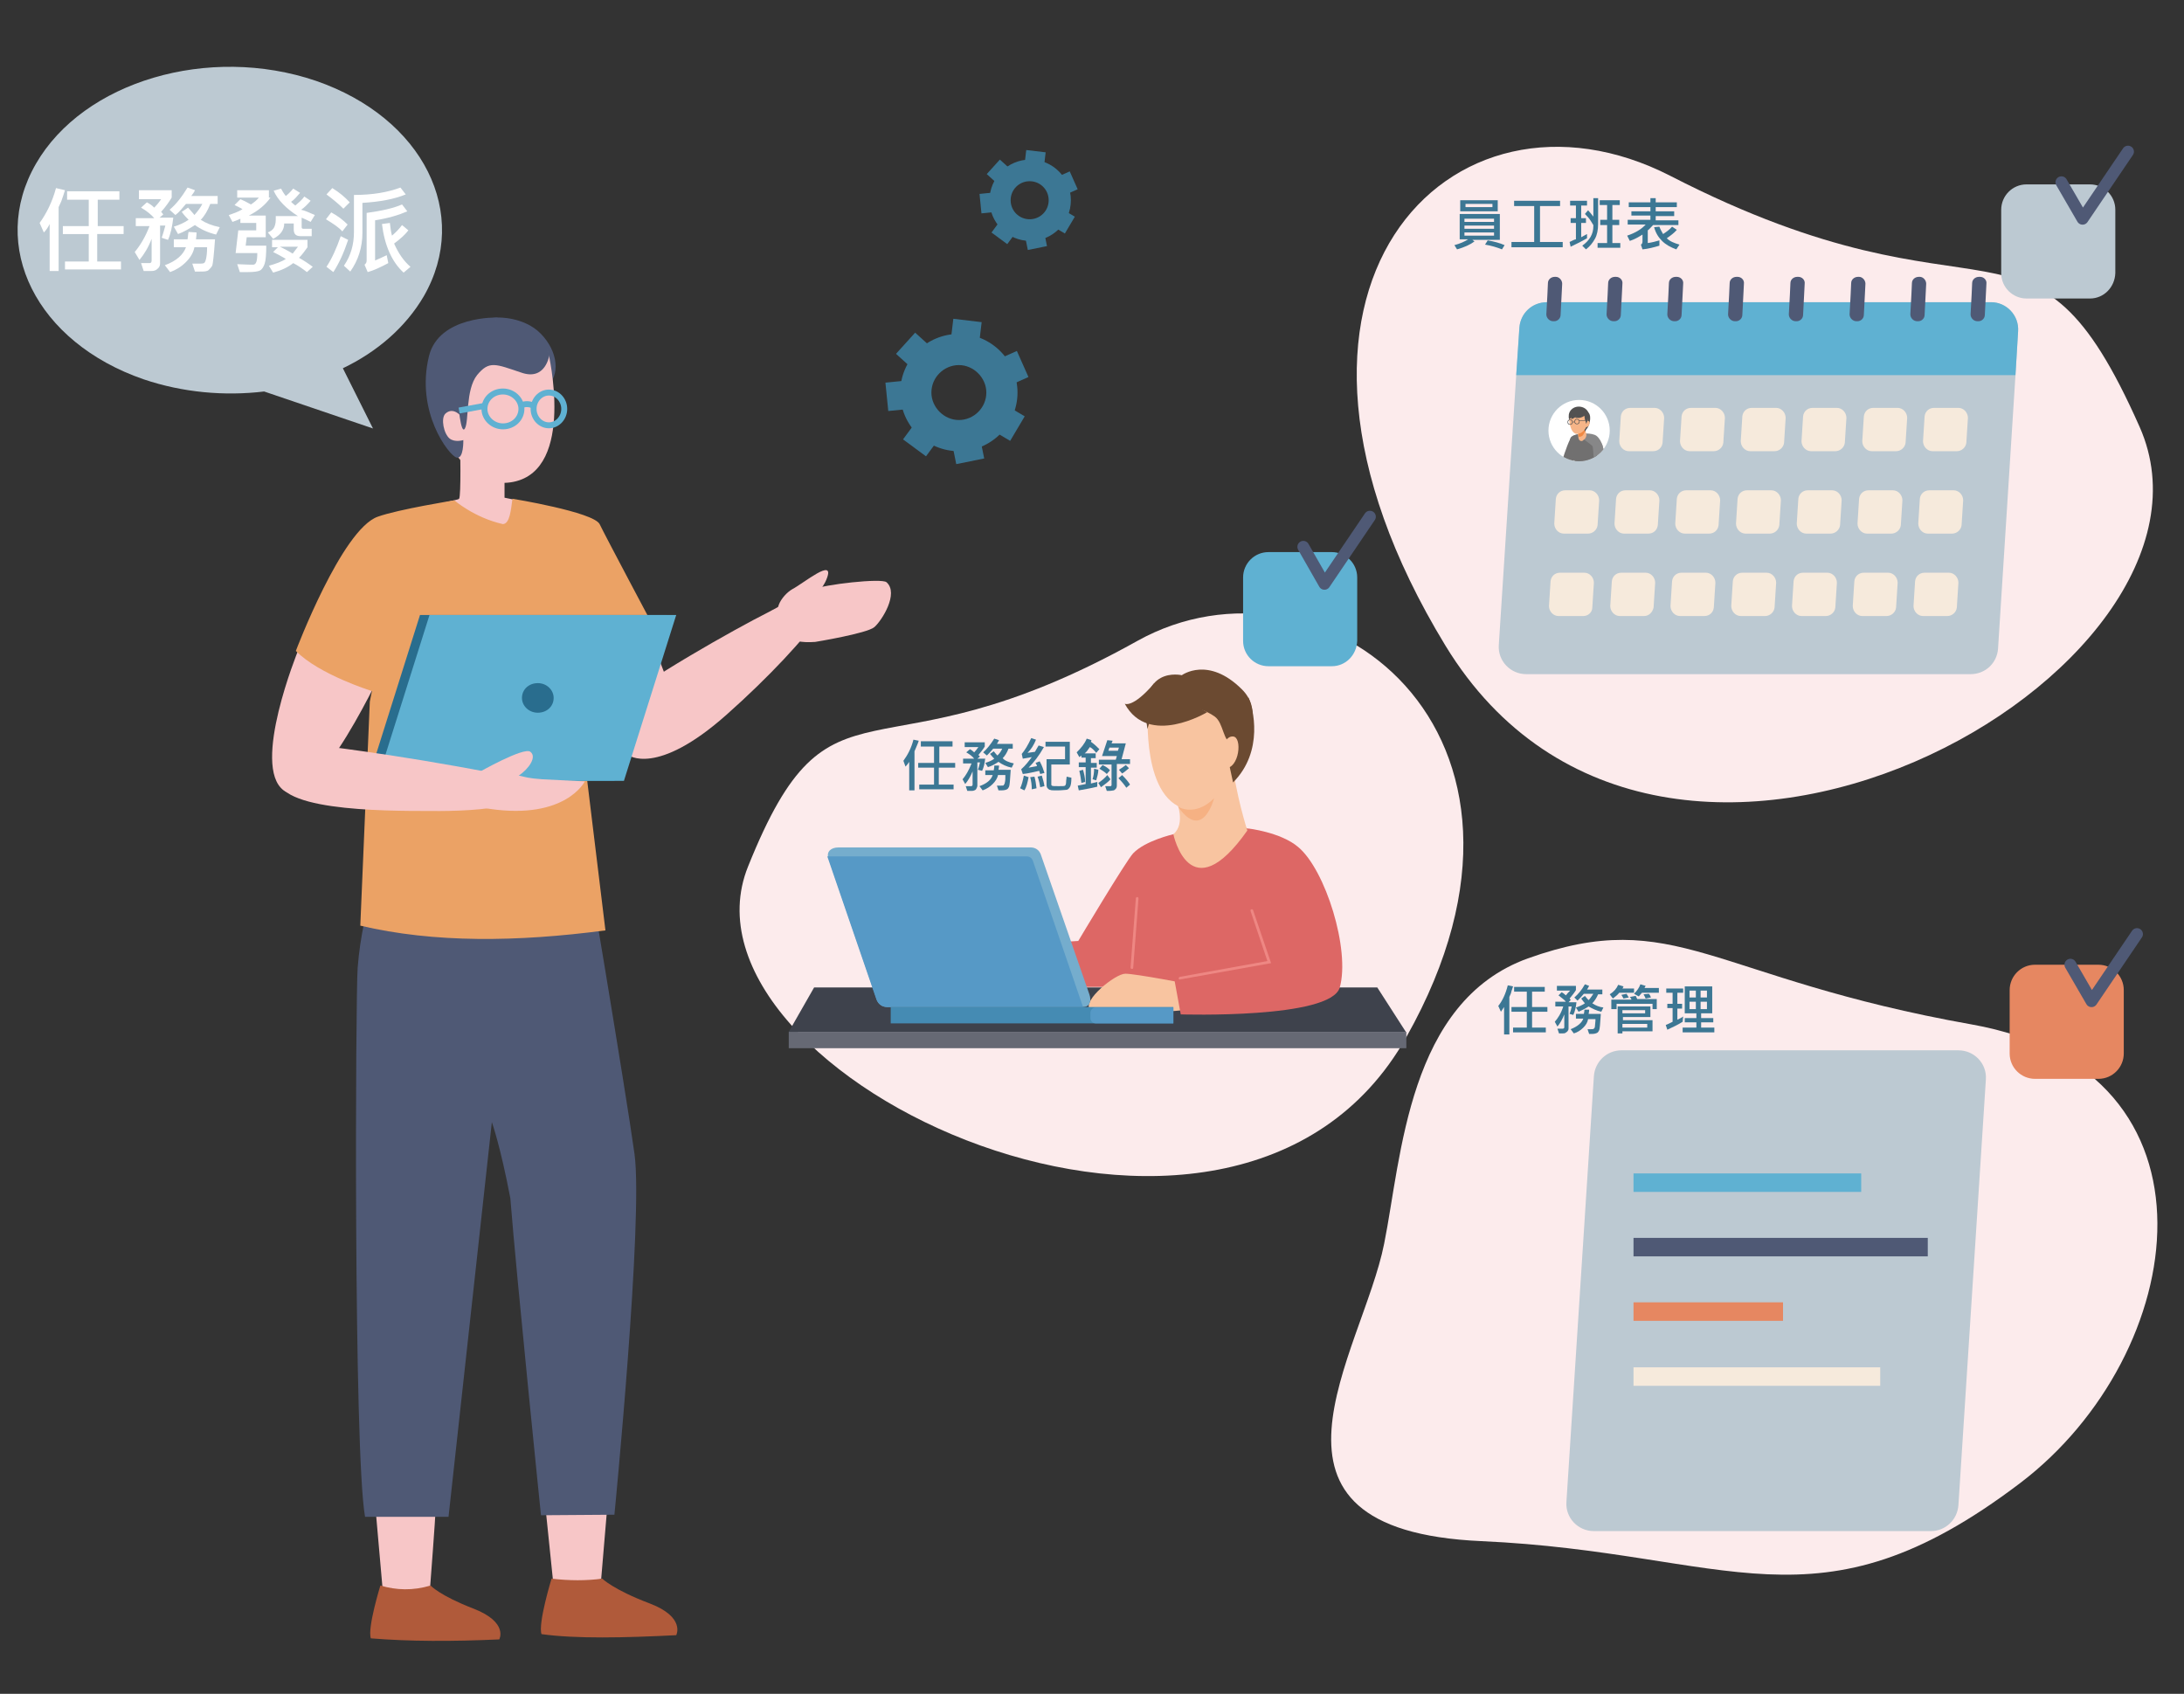 <?xml version="1.0" encoding="utf-8"?>
<!-- Generator: Adobe Illustrator 22.0.1, SVG Export Plug-In . SVG Version: 6.00 Build 0)  -->
<svg version="1.1" id="圖層_1" xmlns="http://www.w3.org/2000/svg" xmlns:xlink="http://www.w3.org/1999/xlink" x="0px" y="0px"
	 viewBox="0 0 413.4 320.6" style="enable-background:new 0 0 413.4 320.6;" xml:space="preserve">
<rect x="0" y="0" width="413.4" height="320.6" fill="#333333" stroke="none"/>
<style type="text/css">
	.st0{fill:#BCC9D2;}
	.st1{fill:#FFFFFF;}
	.st2{fill:#F7C6C7;}
	.st3{fill:#B05A3A;}
	.st4{fill:#4F5975;}
	.st5{fill:#EBA265;}
	.st6{fill:#CF8869;}
	.st7{fill:#296D8E;}
	.st8{fill:#5FB1D2;}
	.st9{fill:none;stroke:#5FB1D2;stroke-width:1.125;stroke-miterlimit:10;}
	.st10{fill:#FCEBEC;}
	.st11{fill:#F6EADC;}
	.st12{clip-path:url(#SVGID_1_);}
	.st13{fill:#717070;}
	.st14{fill:#F6B588;}
	.st15{fill:#878788;}
	.st16{fill:#DA8D32;}
	.st17{fill:#F08943;}
	.st18{fill:#525151;}
	.st19{fill:#3C7794;}
	.st20{fill:#E68761;}
	.st21{fill:#3E424C;}
	.st22{fill:#DD6765;}
	.st23{fill:#F8C4A0;}
	.st24{fill:#75ADCD;}
	.st25{fill:#5699C6;}
	.st26{fill:#458BB3;}
	.st27{fill:#F6B183;}
	.st28{fill:#6B4A31;}
	.st29{fill:#EE8783;}
	.st30{fill:#666974;}
	.st31{fill:none;stroke:#4F5975;stroke-width:2.25;stroke-linecap:round;stroke-linejoin:round;stroke-miterlimit:10;}
</style>
<path class="st0" d="M70.6,81.1l-5.7-11.4c6.5-3.1,11.9-7.8,15.3-13.6c9-15.6-0.1-33.8-20.4-40.8c-20.3-6.9-44,0.1-53,15.7
	c-9,15.6,0.1,33.8,20.4,40.8c7.4,2.5,15.3,3.2,22.8,2.3L70.6,81.1z"/>
<g>
	<path class="st1" d="M12.3,36c-0.2,0.6-0.4,1.3-0.7,2.1l-0.5,1.1v12.1H9.4v-8.9C9.1,43,8.8,43.5,8.3,44l-0.8-1.8
		c1.3-1.8,2.4-4,3.1-6.6L12.3,36z M23.3,44.3h-4.9v5.2h4.5V51H12.3v-1.5h4.5v-5.2h-4.9v-1.5h4.9v-5h-4.1v-1.6h9.9v1.6h-4.1v5h4.9
		V44.3z"/>
	<path class="st1" d="M32.8,41.2c-0.2,1.7-0.5,3.1-1,4.2L30.6,45c0.3-0.8,0.5-1.6,0.7-2.3h-1v7.1c0,0.4-0.1,0.7-0.3,0.9
		s-0.4,0.4-0.7,0.5s-0.6,0.1-1.2,0.1c-0.3,0-0.6,0-0.9,0l-0.5-1.5c0.3,0,0.9,0,1.6,0c0.3,0,0.4-0.2,0.4-0.5v-4.1
		c-0.6,1.6-1.4,2.9-2.3,4l-0.9-1.5c1-1.2,2-2.8,2.8-4.9h-2.6v-1.5h3.5c-0.5-0.6-1.3-1.3-2.5-2l1.1-1c0.4,0.2,0.9,0.5,1.4,1
		c0.4-0.4,0.9-1,1.3-1.6h-4.2V36h6.2v1.4c-0.5,0.8-1.1,1.7-2,2.7c0.1,0.1,0.3,0.3,0.4,0.5l-0.7,0.6H32.8z M40.7,45.3
		c-0.2,2.9-0.4,4.6-0.5,4.9s-0.4,0.6-0.7,0.9s-0.9,0.3-1.7,0.3c-0.2,0-0.5,0-0.9,0l-0.5-1.5c0.3,0,0.7,0,1.1,0c0.6,0,0.9,0,1.1-0.1
		s0.3-0.4,0.4-0.8s0.2-1.2,0.2-2.2h-2.4c-0.2,1-0.7,1.9-1.6,2.8s-1.9,1.5-3,1.9l-1-1.3c2.2-0.8,3.5-2,4-3.4h-2.3v-1.5h2.6
		c0.1-0.6,0.1-1.1,0.2-1.4l1.5,0.1c0,0.2,0,0.6-0.1,1.3H40.7z M41.6,43l-0.7,1.4c-1.6-0.4-2.9-1-4-1.8c-1.1,0.7-2.1,1.3-3.2,1.7
		l-0.8-1.4c1-0.3,1.9-0.7,2.8-1.3c-0.3-0.3-0.8-0.8-1.3-1.5l1.2-0.8c0.6,0.7,1,1.1,1.2,1.4c0.6-0.7,1.1-1.3,1.5-2.1h-3.1
		c-0.7,0.8-1.3,1.6-2,2.1l-1.1-1c1.2-1,2.3-2.4,3.4-4.2l1.4,0.5c-0.1,0.3-0.4,0.7-0.7,1.1h5v1.5h-1.4c-0.5,1.3-1.1,2.3-1.8,3
		C38.9,42.2,40.1,42.7,41.6,43z"/>
	<path class="st1" d="M51.2,37.4c-0.9,1.3-2.3,2.5-4.1,3.4h3.2v4.1h-3.6l-0.2,1.6h3.9c0,1.6-0.1,2.8-0.3,3.4s-0.5,1.1-0.9,1.3
		s-1.2,0.3-2.3,0.3c-0.4,0-0.9,0-1.5,0l-0.5-1.5c0.6,0,1.6,0.1,3,0.1c0.6,0,0.8-0.7,0.8-2.2h-4.1l0.5-4.3h3.4v-1.4h-3v-0.8
		c-0.4,0.2-0.9,0.4-1.5,0.6l-0.7-1.3c0.9-0.3,1.8-0.6,2.6-1.1c-0.4-0.3-1-0.5-1.5-0.8l1.1-1.1c0.5,0.2,1.1,0.5,2,1
		c0.6-0.4,1.1-0.8,1.5-1.3h-4.1V36h6V37.4z M59.6,40.7L58.8,42c-0.6-0.3-1.2-0.6-1.7-0.8V43c0,0.2,0.1,0.3,0.3,0.3H59v1.4h-2.1
		c-0.9,0-1.3-0.4-1.3-1.3v-1.1h-1.8c0,1.2-0.7,2.2-2.1,2.9l-1-1.2c0.5-0.2,0.9-0.5,1.1-0.8s0.4-0.9,0.4-1.6v-0.7h4.2
		c-2.2-1.4-3.8-3-4.6-4.8l1.4-0.4c0.2,0.4,0.5,0.9,0.9,1.4c0.5-0.4,1-0.9,1.4-1.4l1.3,0.8c-0.6,0.7-1.1,1.3-1.7,1.7
		c0.2,0.2,0.4,0.4,0.8,0.7c0.7-0.6,1.3-1.1,1.7-1.7l1.2,0.8c-0.6,0.7-1.2,1.3-1.8,1.7C57.9,39.9,58.6,40.3,59.6,40.7z M59.2,50.5
		l-1.1,1c-0.8-0.6-1.6-1.2-2.6-1.7c-1,0.8-2.3,1.4-3.8,1.8l-0.8-1.3c1.4-0.4,2.5-0.8,3.2-1.3c-1-0.6-1.8-1-2.4-1.3l0.9-0.9h-1.1
		v-1.4h6.7v1.4c-0.5,0.7-1,1.4-1.6,2C57.5,49.3,58.4,49.9,59.2,50.5z M56.4,46.7H53c0.8,0.4,1.6,0.8,2.4,1.3
		C55.8,47.5,56.1,47.1,56.4,46.7z"/>
	<path class="st1" d="M65.8,42.5l-1,1.3c-0.7-0.8-1.8-1.5-3.1-2.3l1-1.3C64,40.9,65,41.7,65.8,42.5z M65.9,45.4
		c-0.8,2.4-1.7,4.4-2.8,6.1l-1.3-1c1-1.5,1.9-3.5,2.7-5.8L65.9,45.4z M66.2,38.3L65,39.5c-0.9-0.9-2-1.8-3.2-2.7l1.1-1.2
		C64.2,36.4,65.3,37.3,66.2,38.3z M76.8,36.8c-2.2,0.9-4.9,1.4-8.2,1.6v5.7c0,2.7-0.8,5.2-2.3,7.3l-1.2-1.1c1.3-1.9,1.9-4,1.9-6.4
		v-7c3.5,0,6.4-0.5,8.8-1.4L76.8,36.8z M77.1,40c-1.6,0.7-3.6,1.3-6.1,1.7v7.6c0.7-0.3,1.4-0.6,2.2-1l0.3,1.5
		c-1.5,0.8-2.8,1.4-3.9,1.7L69,50.1c0.3-0.2,0.4-0.5,0.4-0.8v-9c2.9-0.4,5.1-0.9,6.7-1.6L77.1,40z M77.7,50.5l-1.3,1.1
		c-2.2-2-3.6-5.1-4.1-9.2l1.5-0.2c0.1,0.9,0.2,1.7,0.4,2.4c0.7-0.6,1.3-1.2,1.9-2l1.2,1c-0.6,0.8-1.5,1.6-2.7,2.5
		C75.4,47.9,76.4,49.4,77.7,50.5z"/>
</g>
<g>
	<path id="XMLID_3899_" class="st2" d="M103.3,285.8l1.4,13.6c0,0,4.6,2.2,9.1-0.6l1.2-14.2L103.3,285.8z"/>
	<path id="XMLID_3940_" class="st2" d="M71,284.6l1.4,15.9c0,0,5,2.4,9,0.1c0,0,1.1-14.3,1-14.3C82.5,286.2,71,284.6,71,284.6z"/>
	<path id="XMLID_3939_" class="st3" d="M72,300.1c0,0-2.5,8.1-1.8,10c7.3,0.6,15.5,0.6,24.3,0.2c0,0,1.8-3.2-4.8-5.8
		c-6.5-2.5-8.2-4.4-8.2-4.4C78.2,301.1,75,301,72,300.1z"/>
	<path id="XMLID_3876_" class="st3" d="M104.4,298.8c0,0-2.6,8.5-1.9,10.5c6.4,0.9,15.7,0.7,25.5,0.2c0,0,1.8-3.4-5-6
		c-6.9-2.6-9-4.7-9-4.7C111,299.2,107.8,299.2,104.4,298.8z"/>
	<path id="XMLID_3933_" class="st4" d="M73.2,160.8c0,0-4.6,10.3-5.5,22.4c-0.4,4.7-0.8,91.5,1.4,103.9h15.8l8.2-74.7
		c0,0,1.6,4.4,3.5,14.4c1.2,15.2,5.8,60,5.8,60l13.9-0.1c0,0,5.5-56,3.8-68.3c-1.7-12.3-9.8-60.3-9.8-60.3L73.2,160.8z"/>
	<path id="XMLID_769_" class="st2" d="M105.5,119.2c0,0,8.6,23.6,14,23.9c5.4,0.3,12.4,0.4,7.1-13.5c-4.9-12.8-6.5-17.6-9.7-20
		C113.7,109.7,103.7,114.6,105.5,119.2z"/>
	<path id="XMLID_768_" class="st2" d="M56.4,123.2c0,0-8.9,21.8-2.7,26.4c6.2,4.6,19.3-24.2,19.3-24.2S67.3,111.1,56.4,123.2z"/>
	<path id="XMLID_3898_" class="st2" d="M87.1,84.2c0,0,0.2,9.7-0.2,10.2c-0.1,0.2-1.9,0.4-3.9,1.1c1.6,3.6,8.7,6.4,13.1,5.3
		c2.7-0.7,3.9-4,3.8-5.7l-4.4-0.9l0-8.7L87.1,84.2z"/>
	<path class="st4" d="M94.2,60.1c0,0,5-0.2,8.2,3.1c3.2,3.3,3.8,7.9,0.9,10.2c-2.9,2.3-17.7,3.4-17.7,3.4S85.3,60.4,94.2,60.1z"/>
	<path id="XMLID_3897_" class="st2" d="M103.8,66.8c0,0,5.2,22-6.6,24.4C85.4,93.6,79,72.9,81.7,66.9
		C84.5,60.9,99.7,56.4,103.8,66.8z"/>
	<path id="XMLID_3896_" class="st4" d="M94.2,60.1L89,69l-1.7,9.8c0,0-1.5-1.9-3-0.5c-0.9,0.9-0.3,3.8,0.8,4.7
		c1,0.8,2.6,0.3,2.6,0.3s0.1,3.7-1.3,3.3c-1.4-0.4-7.8-8.6-5.2-19.2C83.1,59.7,94.2,60.1,94.2,60.1z"/>
	<path id="XMLID_3879_" class="st5" d="M86,94.7c0,0,3.8,3.3,9.2,4.5c1.3-0.1,1.5-2.6,1.8-4.8c0,0,15.3,2.5,16.5,4.8
		c1.1,2.3,10.2,19.4,10.2,19.4s-2.3,8.2-14.7,11.5l5.6,46c-16.7,2.2-32.4,2.4-46.4-0.9l1.8-42.4l0.4-2c0,0-10-3.1-14.4-7.6
		c0,0,8.7-23,15.5-25.4C75.4,96.4,86,94.7,86,94.7z"/>
	<g>
		<g>
			<path class="st6" d="M107.5,121.8c0.2,5,0.6,10,1.6,14.9c0.1,0.5,1,0.4,1-0.1c-0.4-5-1.1-10-1.8-14.9
				C108.2,121.2,107.5,121.3,107.5,121.8L107.5,121.8z"/>
		</g>
	</g>
	<path id="XMLID_3931_" class="st2" d="M118.9,142.9c0,0,5.3,4.2,18.6-7.6c7.9-7,15.1-14.7,17.7-18.8c1.8-2.8-0.8-4.2-1.2-4.3
		c-2-0.4-3.4,1-8.8,3.8c-5.4,2.7-24.4,13.3-28.3,17.5C113,137.7,118.2,142.5,118.9,142.9z"/>
	<path id="XMLID_3936_" class="st2" d="M148.7,116.8c0,0,6.3-3.2,7.8-7.3c1.6-4.1-4.4,0.9-6.5,2
		C147.9,112.7,145.7,116.3,148.7,116.8z"/>
	<polygon class="st7" points="79.5,116.4 126.2,116.4 116.3,147.8 69.6,147.8 	"/>
	<polygon class="st8" points="81.3,116.4 128,116.4 118.1,147.8 71.4,147.8 	"/>
	<path id="XMLID_3934_" class="st2" d="M154.3,121.5c0,0,9.8-1.6,11.2-2.8c1.4-1.2,4.7-6.4,2.3-8.5c-0.9-0.8-11.8,0.4-14,1.4
		C151.6,112.8,143.2,122.3,154.3,121.5z"/>
	<g>
		<path id="XMLID_767_" class="st2" d="M59.6,141c0,0,15,1.7,33.6,5.3c13.1,6.4-2.6,7.3-11.7,7.2c-9.1,0-31.1,0-28.7-7.3
			C55.2,139,59.6,141,59.6,141z"/>
		<path id="XMLID_3938_" class="st2" d="M90.6,146.2c0,0,8.6-4.9,9.8-3.9c1.3,1-0.4,3.3-2.2,4.5c1.4,0.3,1.7,0.5,4.5,0.7l8,0.4
			c0,0-3.6,7.3-18,5.2C81.4,151.3,90.6,146.2,90.6,146.2z"/>
	</g>
	<path class="st7" d="M101.8,134.9c-1.7,0-3-1.3-3-2.8c0-1.6,1.3-2.8,3-2.8c1.7,0,3,1.3,3,2.8C104.8,133.7,103.5,134.9,101.8,134.9z
		"/>
	<path class="st4" d="M104,67.1c0,0.1-0.7,5.1-5.4,3.4c-4.8-1.6-6-2.3-8.3,0.5c-2.2,2.8-1.5,8.7-2.3,10.1c-0.8,1.4-1.3-5.1-1.3-5.1
		l2.7-11.2l4.5-4.3C94.1,60.4,101.4,59.1,104,67.1z"/>
	<path class="st9" d="M101,77.4c0-1.7,1.3-3.1,2.9-3.1c1.6,0,2.9,1.4,2.9,3.1c0,1.7-1.3,3.1-2.9,3.1C102.3,80.5,101,79.1,101,77.4z"
		/>
	<path class="st9" d="M91.7,77.4c0-1.8,1.5-3.3,3.5-3.3c1.9,0,3.5,1.5,3.5,3.3c0,1.8-1.5,3.3-3.5,3.3C93.3,80.7,91.7,79.2,91.7,77.4
		z"/>
	<path class="st9" d="M101,76.8c0,0-1.2-0.7-2.5,0"/>
	<line class="st9" x1="91.8" y1="76.8" x2="86.9" y2="77.7"/>
</g>
<g id="XMLID_79_">
	<path id="XMLID_426_" class="st10" d="M316.2,33.3c60.5,31.1,68.3,1.3,88.8,47.5c20.5,46.2-90.2,109-131.4,41.4
		C232.5,54.7,274.7,12,316.2,33.3z"/>
</g>
<g>
	<g>
		<g>
			<path class="st0" d="M382,62.7l-0.5,8.3l-3.3,51.8c-0.2,2.7-2.4,4.8-5.2,4.8h-84.1c-3,0-5.4-2.5-5.2-5.5L287,71l0.6-9
				c0.2-2.7,2.4-4.8,5.2-4.8h84.1C379.8,57.2,382.2,59.7,382,62.7z"/>
		</g>
		<g>
			<path class="st8" d="M382,62.7l-0.5,8.3H287l0.6-9c0.2-2.7,2.4-4.8,5.2-4.8h84.1C379.8,57.2,382.2,59.7,382,62.7z"/>
		</g>
		<g>
			<g>
				<path class="st11" d="M301.5,85.4h-4.6c-1,0-1.8-0.9-1.8-1.9l0.3-4.7c0.1-0.9,0.8-1.6,1.8-1.6h4.6c1,0,1.8,0.9,1.8,1.9l-0.3,4.7
					C303.1,84.7,302.4,85.4,301.5,85.4z"/>
				<path class="st11" d="M312.9,85.4h-4.6c-1,0-1.8-0.9-1.8-1.9l0.3-4.7c0.1-0.9,0.8-1.6,1.8-1.6h4.6c1,0,1.8,0.9,1.8,1.9l-0.3,4.7
					C314.6,84.7,313.9,85.4,312.9,85.4z"/>
				<path class="st11" d="M324.4,85.4h-4.6c-1,0-1.8-0.9-1.8-1.9l0.3-4.7c0.1-0.9,0.8-1.6,1.8-1.6h4.6c1,0,1.8,0.9,1.8,1.9l-0.3,4.7
					C326.1,84.7,325.3,85.4,324.4,85.4z"/>
				<path class="st11" d="M335.9,85.4h-4.6c-1,0-1.8-0.9-1.8-1.9l0.3-4.7c0.1-0.9,0.8-1.6,1.8-1.6h4.6c1,0,1.8,0.9,1.8,1.9l-0.3,4.7
					C337.6,84.7,336.8,85.4,335.9,85.4z"/>
				<path class="st11" d="M347.4,85.4h-4.6c-1,0-1.8-0.9-1.8-1.9l0.3-4.7c0.1-0.9,0.8-1.6,1.8-1.6h4.6c1,0,1.8,0.9,1.8,1.9l-0.3,4.7
					C349.1,84.7,348.3,85.4,347.4,85.4z"/>
				<path class="st11" d="M358.9,85.4h-4.6c-1,0-1.8-0.9-1.8-1.9l0.3-4.7c0.1-0.9,0.8-1.6,1.8-1.6h4.6c1,0,1.8,0.9,1.8,1.9l-0.3,4.7
					C360.6,84.7,359.8,85.4,358.9,85.4z"/>
				<path class="st11" d="M370.4,85.4h-4.6c-1,0-1.8-0.9-1.8-1.9l0.3-4.7c0.1-0.9,0.8-1.6,1.8-1.6h4.6c1,0,1.8,0.9,1.8,1.9l-0.3,4.7
					C372.1,84.7,371.3,85.4,370.4,85.4z"/>
			</g>
			<g>
				<path class="st11" d="M300.6,101h-4.6c-1,0-1.8-0.9-1.8-1.9l0.3-4.7c0.1-0.9,0.8-1.6,1.8-1.6h4.6c1,0,1.8,0.9,1.8,1.9l-0.3,4.7
					C302.3,100.3,301.5,101,300.6,101z"/>
				<path class="st11" d="M312,101h-4.6c-1,0-1.8-0.9-1.8-1.9l0.3-4.7c0.1-0.9,0.8-1.6,1.8-1.6h4.6c1,0,1.8,0.9,1.8,1.9l-0.3,4.7
					C313.7,100.3,313,101,312,101z"/>
				<path class="st11" d="M323.5,101h-4.6c-1,0-1.8-0.9-1.8-1.9l0.3-4.7c0.1-0.9,0.8-1.6,1.8-1.6h4.6c1,0,1.8,0.9,1.8,1.9l-0.3,4.7
					C325.2,100.3,324.5,101,323.5,101z"/>
				<path class="st11" d="M335,101h-4.6c-1,0-1.8-0.9-1.8-1.9l0.3-4.7c0.1-0.9,0.8-1.6,1.8-1.6h4.6c1,0,1.8,0.9,1.8,1.9l-0.3,4.7
					C336.7,100.3,335.9,101,335,101z"/>
				<path class="st11" d="M346.5,101h-4.6c-1,0-1.8-0.9-1.8-1.9l0.3-4.7c0.1-0.9,0.8-1.6,1.8-1.6h4.6c1,0,1.8,0.9,1.8,1.9l-0.3,4.7
					C348.2,100.3,347.4,101,346.5,101z"/>
				<path class="st11" d="M358,101h-4.6c-1,0-1.8-0.9-1.8-1.9l0.3-4.7c0.1-0.9,0.8-1.6,1.8-1.6h4.6c1,0,1.8,0.9,1.8,1.9l-0.3,4.7
					C359.7,100.3,358.9,101,358,101z"/>
				<path class="st11" d="M369.5,101h-4.6c-1,0-1.8-0.9-1.8-1.9l0.3-4.7c0.1-0.9,0.8-1.6,1.8-1.6h4.6c1,0,1.8,0.9,1.8,1.9l-0.3,4.7
					C371.2,100.3,370.4,101,369.5,101z"/>
			</g>
			<g>
				<path class="st11" d="M299.7,116.6H295c-1,0-1.8-0.9-1.8-1.9l0.3-4.7c0.1-0.9,0.8-1.6,1.8-1.6h4.6c1,0,1.8,0.9,1.8,1.9l-0.3,4.7
					C301.4,115.9,300.6,116.6,299.7,116.6z"/>
				<path class="st11" d="M311.2,116.6h-4.6c-1,0-1.8-0.9-1.8-1.9l0.3-4.7c0.1-0.9,0.8-1.6,1.8-1.6h4.6c1,0,1.8,0.9,1.8,1.9
					l-0.3,4.7C312.8,115.9,312.1,116.6,311.2,116.6z"/>
				<path class="st11" d="M322.6,116.6H318c-1,0-1.8-0.9-1.8-1.9l0.3-4.7c0.1-0.9,0.8-1.6,1.8-1.6h4.6c1,0,1.8,0.9,1.8,1.9l-0.3,4.7
					C324.3,115.9,323.6,116.6,322.6,116.6z"/>
				<path class="st11" d="M334.1,116.6h-4.6c-1,0-1.8-0.9-1.8-1.9l0.3-4.7c0.1-0.9,0.8-1.6,1.8-1.6h4.6c1,0,1.8,0.9,1.8,1.9
					l-0.3,4.7C335.8,115.9,335,116.6,334.1,116.6z"/>
				<path class="st11" d="M345.6,116.6H341c-1,0-1.8-0.9-1.8-1.9l0.3-4.7c0.1-0.9,0.8-1.6,1.8-1.6h4.6c1,0,1.8,0.9,1.8,1.9l-0.3,4.7
					C347.3,115.9,346.5,116.6,345.6,116.6z"/>
				<path class="st11" d="M357.1,116.6h-4.6c-1,0-1.8-0.9-1.8-1.9l0.3-4.7c0.1-0.9,0.8-1.6,1.8-1.6h4.6c1,0,1.8,0.9,1.8,1.9
					l-0.3,4.7C358.8,115.9,358,116.6,357.1,116.6z"/>
				<path class="st11" d="M368.6,116.6h-4.6c-1,0-1.8-0.9-1.8-1.9l0.3-4.7c0.1-0.9,0.8-1.6,1.8-1.6h4.6c1,0,1.8,0.9,1.8,1.9
					l-0.3,4.7C370.3,115.9,369.5,116.6,368.6,116.6z"/>
			</g>
		</g>
		<g>
			<g>
				<path class="st4" d="M295.7,53.7l-0.1,2l-0.2,3.9c0,0.7-0.6,1.2-1.2,1.2h-0.2c-0.7,0-1.3-0.6-1.3-1.3l0.2-3.7l0.1-2.2
					c0-0.7,0.6-1.2,1.3-1.2h0.2C295.1,52.4,295.7,53,295.7,53.7z"/>
			</g>
			<g>
				<path class="st4" d="M307.1,53.7l-0.1,2l-0.2,3.9c0,0.7-0.6,1.2-1.2,1.2h-0.2c-0.7,0-1.3-0.6-1.3-1.3l0.2-3.7l0.1-2.2
					c0-0.7,0.6-1.2,1.3-1.2h0.2C306.6,52.4,307.2,53,307.1,53.7z"/>
			</g>
			<g>
				<path class="st4" d="M318.6,53.7l-0.1,2l-0.2,3.9c0,0.7-0.6,1.2-1.2,1.2h-0.2c-0.7,0-1.3-0.6-1.3-1.3l0.2-3.7l0.1-2.2
					c0-0.7,0.6-1.2,1.3-1.2h0.2C318.1,52.4,318.7,53,318.6,53.7z"/>
			</g>
			<g>
				<path class="st4" d="M330.1,53.7l-0.1,2l-0.2,3.9c0,0.7-0.6,1.2-1.2,1.2h-0.2c-0.7,0-1.3-0.6-1.3-1.3l0.2-3.7l0.1-2.2
					c0-0.7,0.6-1.2,1.3-1.2h0.2C329.6,52.4,330.2,53,330.1,53.7z"/>
			</g>
			<g>
				<path class="st4" d="M341.6,53.7l-0.1,2l-0.2,3.9c0,0.7-0.6,1.2-1.2,1.2h-0.2c-0.7,0-1.3-0.6-1.3-1.3l0.2-3.7l0.1-2.2
					c0-0.7,0.6-1.2,1.3-1.2h0.2C341.1,52.4,341.7,53,341.6,53.7z"/>
			</g>
			<g>
				<path class="st4" d="M353.1,53.7l-0.1,2l-0.2,3.9c0,0.7-0.6,1.2-1.2,1.2h-0.2c-0.7,0-1.3-0.6-1.3-1.3l0.2-3.7l0.1-2.2
					c0-0.7,0.6-1.2,1.3-1.2h0.2C352.5,52.4,353.1,53,353.1,53.7z"/>
			</g>
			<g>
				<path class="st4" d="M364.6,53.7l-0.1,2l-0.2,3.9c0,0.7-0.6,1.2-1.2,1.2h-0.2c-0.7,0-1.3-0.6-1.3-1.3l0.2-3.7l0.1-2.2
					c0-0.7,0.6-1.2,1.3-1.2h0.2C364,52.4,364.6,53,364.6,53.7z"/>
			</g>
			<g>
				<path class="st4" d="M376,53.7l-0.1,2l-0.2,3.9c0,0.7-0.6,1.2-1.2,1.2h-0.2c-0.7,0-1.3-0.6-1.3-1.3l0.2-3.7l0.1-2.2
					c0-0.7,0.6-1.2,1.3-1.2h0.2C375.5,52.4,376.1,53,376,53.7z"/>
			</g>
		</g>
	</g>
	<g>
		<defs>
			<circle id="SVGID_3_" cx="298.9" cy="81.5" r="5.8"/>
		</defs>
		<use xlink:href="#SVGID_3_"  style="overflow:visible;fill:#FFFFFF;"/>
		<clipPath id="SVGID_1_">
			<use xlink:href="#SVGID_3_"  style="overflow:visible;"/>
		</clipPath>
		<g class="st12">
			<g>
				<g>
					<path class="st13" d="M297.5,82.7c-0.3,0.1-1.4,3-1.7,4.3c-0.1,0.3-0.3,0.5-0.5,0.6l-1.3,0.3c-0.2,0.1-0.4,0.3-0.4,0.5l0.1,0.8
						c0,0.3,0.3,0.4,0.5,0.4l2.5-0.4c0.3,0,0.5-0.2,0.6-0.5l0.9-2.2L297.5,82.7z"/>
				</g>
			</g>
			<g>
				<g>
					<path class="st14" d="M290.5,89.1l0.2-0.6c0.1-0.2,0.3-0.3,0.5-0.3l1.7,0.4l1.1-0.2l0.1,0.1c0.2,0.2,0.3,0.6,0.2,0.9l-0.2,0.1
						l-1.1,0.1l-0.5,0.2c-0.1,0.1-0.2,0.1-0.3,0.1h-0.2c-0.1,0-0.1-0.1-0.1-0.2l0.3-0.1c0.1,0,0.1-0.1,0.1-0.2l0,0
						c0-0.1-0.1-0.3-0.2-0.3c-0.2,0-0.3,0.1-0.4,0.2l-0.1,0.2c-0.1,0.1-0.3,0.2-0.4,0.2c-0.4-0.1-1-0.1-1-0.2
						C290.2,89.4,290.5,89.1,290.5,89.1z"/>
				</g>
			</g>
			<g>
				<g>
					<path class="st15" d="M297.4,84.1c-0.2-0.8-0.2-1.3,0.6-1.7c1.1-0.5,3.4-0.5,4.2,0.1c2.2,1.7,1.5,7.8,1.5,7.8h-4.9L297.4,84.1z
						"/>
				</g>
			</g>
			<g>
				<g>
					<path class="st13" d="M303.7,90.2c0,0,0-0.2-0.1-0.5l-0.9-2.7l-1.2-2.5c-0.4-0.4-1.1-0.9-1.9-1.5l-0.9-0.8
						c-0.5,0.1-0.5,0.1-0.8,0.2c-0.8,0.3-0.8,0.9-0.6,1.7l1.4,6.2H303.7z"/>
				</g>
			</g>
			<g>
				<g>
					<path class="st14" d="M300.3,88.7l-1.8,0.4l-1.1-0.7c-0.2-0.1-0.8,0-1,0.1l-0.8,0.4c-0.1,0.1-0.2,0.1-0.2,0.3l0,0
						c0,0.2,0.1,0.4,0.4,0.4l1.1-0.1c0.1,0,0.2,0,0.4,0.1l1,0.3l2.8-0.1L300.3,88.7z"/>
				</g>
			</g>
			<g>
				<g>
					<path class="st15" d="M302.5,83.1c-0.3-0.2-0.8-0.2-1,0.1c-0.1,0.2-0.1,0.4-0.1,0.6c0.1,0.6,0.3,3,0.3,3.9
						c0,0.2-0.1,0.3-0.3,0.4l-2,0.6c0,0,0.2,1.2,0.6,1.5v0l3.4-0.6c0.2,0,0.3-0.2,0.3-0.4v-2.4c0-0.9-0.1-1.5-0.4-2.6
						C303.3,84.2,302.9,83.4,302.5,83.1z"/>
				</g>
			</g>
			<g>
				<g>
					<path class="st14" d="M300,80.8c0,0.2,0.1,0.7,0.2,1.1c0.2,0.5,0,1.1-0.5,1.4l-0.1,0.1c-0.3,0.2-0.7,0-0.8-0.4
						c-0.1-0.6-0.2-1.3,0-1.5C299,81.2,300,80.8,300,80.8z"/>
				</g>
			</g>
			<g>
				<g>
					<path class="st17" d="M299.3,82.6c0.4-0.1,0.6-0.7,0.8-1.2c-0.1-0.3-0.1-0.5-0.1-0.7c0,0-1,0.4-1.2,0.7c-0.1,0.2-0.1,0.7,0,1.2
						C298.9,82.7,299.1,82.7,299.3,82.6z"/>
				</g>
			</g>
			<g>
				<g>
					<path class="st18" d="M298.9,77.2c0,0,1.1-0.1,1.8,0.9c0.7,0.9,0,2.7-0.3,3s-0.3,0.6-0.3,0.6l-0.3-0.5L298.9,77.2z"/>
				</g>
			</g>
			<g>
				<g>
					<path class="st14" d="M300.5,79.3c0.2,1.3-0.7,2.6-1.7,2.8c-1,0.2-1.5-0.8-1.7-2.1c-0.2-1.3,0.3-2.4,1.3-2.6
						C299.4,77.2,300.3,78,300.5,79.3z"/>
				</g>
			</g>
			<g>
				<g>
					<path class="st14" d="M300.8,80.4c-0.1,0.3-0.4,0.5-0.6,0.4c-0.2-0.1-0.2-0.4-0.1-0.7c0.1-0.3,0.4-0.5,0.6-0.4
						C300.9,79.8,301,80.1,300.8,80.4z"/>
				</g>
			</g>
			<g>
				<g>
					<path class="st18" d="M300.5,77.8L300.5,77.8c-0.7-1.1-2.7-1.2-3.4,0.2c-0.3,0.6-0.1,1.4-0.1,1.4l0.5-0.4l-0.1,0.2
						c0,0.1,0,0.1,0.1,0.1c0.1,0,0.2-0.1,0.3-0.1c0.4-0.2,0.8-0.5,0.8-0.5l-0.4,0.3c0,0,0,0.1,0,0.1c0.2,0,0.5,0,0.7,0
						c0.1,0,0.6-0.1,1-0.4c0,0.2,0.1,0.5,0.1,0.7c0.1,0.3,0.2,0.5,0.2,0.7c0,0.1,0.1,0.1,0.1,0c0.1-0.2,0.3-0.7,0.3-1.3
						C300.7,78.2,300.5,77.8,300.5,77.8z"/>
				</g>
			</g>
			<g>
				<g>
					<path class="st18" d="M297.2,80.4c-0.3,0-0.5-0.2-0.5-0.5c0-0.3,0.2-0.5,0.5-0.5c0.3,0,0.5,0.2,0.5,0.5
						C297.7,80.2,297.5,80.4,297.2,80.4z M297.2,79.5c-0.2,0-0.4,0.2-0.4,0.4c0,0.2,0.2,0.4,0.4,0.4s0.4-0.2,0.4-0.4
						C297.6,79.7,297.4,79.5,297.2,79.5z"/>
				</g>
			</g>
			<g>
				<g>
					<path class="st18" d="M298.5,80.3c-0.3,0-0.5-0.2-0.5-0.5c0-0.3,0.2-0.5,0.5-0.5c0.3,0,0.5,0.2,0.5,0.5
						C299,80.1,298.8,80.3,298.5,80.3z M298.5,79.4c-0.2,0-0.4,0.2-0.4,0.4s0.2,0.4,0.4,0.4c0.2,0,0.4-0.2,0.4-0.4
						S298.7,79.4,298.5,79.4z"/>
				</g>
			</g>
			<g>
				<g>
					
						<rect x="297.7" y="79.8" transform="matrix(0.993 -0.116 0.116 0.993 -7.256 35.135)" class="st18" width="0.4" height="0.1"/>
				</g>
			</g>
			<g>
				<g>
					<polygon class="st18" points="298.9,79.7 298.9,79.6 300.3,79.5 300.3,79.6 					"/>
				</g>
			</g>
		</g>
		<g class="st12">
			<g>
				<circle class="st1" cx="309.6" cy="73.1" r="5.8"/>
			</g>
		</g>
	</g>
</g>
<g>
	<path class="st19" d="M283.8,45.4h-5.1l0.4,0.3c-0.8,0.6-1.9,1.1-3.3,1.5l-0.5-0.8c1.1-0.3,2-0.7,2.6-1.1h-1.6v-4.8h7.6V45.4z
		 M283.5,40h-7.1v-2.1h7.1V40z M282.8,42v-0.6h-5.6V42H282.8z M282.8,43.3v-0.6h-5.6v0.6H282.8z M282.8,44.6V44h-5.6v0.6H282.8z
		 M282.5,39.2v-0.6h-5.1v0.6H282.5z M284.8,46.4l-0.5,0.8c-1-0.4-2-0.7-3.2-0.9l0.5-0.8C282.8,45.7,283.9,46,284.8,46.4z"/>
	<path class="st19" d="M295.7,46.8h-9.6v-1h4.3v-6.8h-3.8v-1h8.7v1h-3.8v6.8h4.3V46.8z"/>
	<path class="st19" d="M300.4,45.1c-1.2,0.7-2.3,1.2-3.1,1.6l-0.2-0.9c0.6-0.3,1-0.5,1.2-0.5v-3.1h-1v-0.9h1v-2.4h-1.1v-0.9h3.2v0.9
		h-1.1v2.4h0.9v0.9h-0.9v2.7c0.4-0.2,0.7-0.4,1.1-0.6L300.4,45.1z M302.5,42.4c0,1.1-0.2,2.1-0.6,2.8s-0.9,1.4-1.7,2l-0.7-0.7
		c1.4-1,2.1-2.2,2.1-3.7c0-0.1,0-0.2,0-0.2c0,0-0.2-0.3-0.5-0.8c-0.3-0.5-0.7-0.9-1.1-1.3l0.6-0.7c0.3,0.3,0.6,0.7,1,1.2v-3.5h0.9
		V42.4z M306.7,46.9h-4.3v-0.9h1.8v-3.4h-1.3v-1h1.3v-2.8h-1.4v-0.9h3.8v0.9h-1.4v2.8h1.3v1h-1.3v3.4h1.5V46.9z"/>
	<path class="st19" d="M317.7,41.7l0,0.9h-4.8c-0.4,0.4-0.7,0.8-1,1V46c0.8-0.1,1.5-0.3,2.2-0.5v1c-1,0.3-2.1,0.6-3.2,0.7l-0.3-0.9
		c0.2-0.1,0.3-0.3,0.3-0.6v-1.3c-0.8,0.5-1.5,0.9-2.4,1.2l-0.5-1c1.5-0.5,2.7-1.2,3.5-2.1h-3.4v-0.9h4.3v-0.8h-3.6V40h3.6v-0.8h-4.1
		v-0.9h4.1v-0.8h1v0.8h4v0.9h-4V40h3.5v0.9h-3.5v0.8H317.7z M317.9,46.3l-0.6,0.9c-1.1-0.4-2-0.9-2.7-1.6s-1.2-1.5-1.5-2.6l1-0.1
		c0.2,0.6,0.5,1,0.7,1.4c0.6-0.4,1.2-0.8,1.7-1.4l0.9,0.6c-0.5,0.6-1.2,1.1-1.9,1.6C316.1,45.7,316.9,46,317.9,46.3z"/>
</g>
<g id="XMLID_340_">
	<path id="XMLID_371_" class="st10" d="M262,235.4c-4.1,20.7-28.6,54.2,18.4,56.3c47.1,2.1,63.4,18.3,102-11
		c32-24.3,40.3-78-9.2-86.8c-49.5-8.8-56-22.5-84-12.5C266.5,189.6,265.3,219,262,235.4z"/>
</g>
<g>
	<g>
		<path class="st0" d="M301.7,289.8h63.8c2.7,0,5-2.1,5.2-4.9l5.2-80.6c0.2-3-2.2-5.5-5.2-5.5h-63.8c-2.7,0-5,2.1-5.2,4.9l-5.2,80.6
			C296.3,287.3,298.7,289.8,301.7,289.8z"/>
	</g>
	<g>
		<rect x="309.2" y="222.1" class="st8" width="43.1" height="3.5"/>
		<rect x="309.2" y="234.3" class="st4" width="55.7" height="3.5"/>
		<rect x="309.2" y="246.5" class="st20" width="28.3" height="3.5"/>
		<rect x="309.2" y="258.8" class="st11" width="46.7" height="3.5"/>
	</g>
</g>
<g>
	<path class="st19" d="M286.4,186.7c-0.1,0.4-0.3,0.8-0.4,1.3l-0.3,0.7v7.1h-1v-5.2c-0.2,0.3-0.4,0.6-0.6,0.9l-0.5-1.1
		c0.8-1,1.4-2.3,1.8-3.9L286.4,186.7z M292.8,191.5H290v3h2.6v0.9h-6.2v-0.9h2.6v-3h-2.9v-0.9h2.9v-2.9h-2.4v-0.9h5.8v0.9H290v2.9
		h2.9V191.5z"/>
	<path class="st19" d="M298.4,189.7c-0.1,1-0.3,1.8-0.6,2.4l-0.7-0.2c0.2-0.5,0.3-0.9,0.4-1.4h-0.6v4.2c0,0.2-0.1,0.4-0.2,0.5
		c-0.1,0.1-0.2,0.2-0.4,0.3c-0.1,0.1-0.4,0.1-0.7,0.1c-0.2,0-0.3,0-0.5,0l-0.3-0.9c0.2,0,0.5,0,1,0c0.2,0,0.3-0.1,0.3-0.3V192
		c-0.4,1-0.8,1.7-1.3,2.3l-0.5-0.9c0.6-0.7,1.2-1.6,1.6-2.9h-1.5v-0.9h2c-0.3-0.4-0.8-0.7-1.4-1.2l0.6-0.6c0.2,0.1,0.5,0.3,0.8,0.6
		c0.2-0.3,0.5-0.6,0.8-0.9h-2.5v-0.9h3.6v0.8c-0.3,0.5-0.7,1-1.2,1.6c0.1,0.1,0.2,0.2,0.2,0.3l-0.4,0.4H298.4z M303,192.1
		c-0.1,1.7-0.2,2.7-0.3,2.9c-0.1,0.2-0.2,0.4-0.4,0.5c-0.2,0.1-0.5,0.2-1,0.2c-0.1,0-0.3,0-0.5,0l-0.3-0.9c0.2,0,0.4,0,0.6,0
		c0.3,0,0.5,0,0.6-0.1s0.2-0.2,0.2-0.5s0.1-0.7,0.1-1.3h-1.4c-0.1,0.6-0.4,1.1-0.9,1.6s-1.1,0.9-1.8,1.1l-0.6-0.8
		c1.3-0.5,2.1-1.2,2.4-2h-1.4v-0.9h1.5c0.1-0.4,0.1-0.6,0.1-0.8l0.9,0c0,0.1,0,0.4-0.1,0.8H303z M303.5,190.7l-0.4,0.8
		c-0.9-0.2-1.7-0.6-2.4-1c-0.6,0.4-1.2,0.7-1.9,1l-0.5-0.8c0.6-0.2,1.1-0.4,1.7-0.8c-0.2-0.2-0.4-0.5-0.7-0.9l0.7-0.5
		c0.3,0.4,0.6,0.7,0.7,0.8c0.4-0.4,0.6-0.8,0.9-1.2h-1.8c-0.4,0.5-0.8,0.9-1.2,1.3l-0.6-0.6c0.7-0.6,1.4-1.4,2-2.5l0.8,0.3
		c-0.1,0.2-0.2,0.4-0.4,0.7h2.9v0.9h-0.8c-0.3,0.7-0.7,1.3-1.1,1.7C302,190.3,302.7,190.6,303.5,190.7z"/>
	<path class="st19" d="M309.3,187.9h-2.8c-0.3,0.4-0.7,0.7-1.2,1.1l-0.6-0.8c0.8-0.5,1.3-1.1,1.6-1.8l1,0.3c0,0.1-0.1,0.3-0.2,0.4
		h2.2V187.9z M313.7,191h-0.9v-1h-6.8v1H305v-1.8h3.8c0-0.1-0.1-0.3-0.3-0.5l1.1-0.2c0.1,0.1,0.2,0.4,0.3,0.6h3.7V191z M312.7,195.2
		h-5.6v0.4h-0.9v-5.1h6.2v2h-5.2v0.6h5.6V195.2z M308.3,188.8l-1,0.2c-0.1-0.2-0.2-0.4-0.4-0.7l1-0.2
		C307.9,188.2,308.1,188.4,308.3,188.8z M311.4,191.8v-0.6h-4.3v0.6H311.4z M311.8,194.5v-0.7h-4.7v0.7H311.8z M314,187.9h-3.2
		c-0.2,0.2-0.4,0.5-0.6,0.7l-0.9-0.5c0.6-0.6,1-1.2,1.2-1.8l1,0.3c-0.1,0.2-0.2,0.3-0.2,0.4h2.7V187.9z M312.5,188.8l-1,0.2
		c-0.1-0.2-0.2-0.5-0.4-0.8l1-0.1C312.3,188.3,312.4,188.5,312.5,188.8z"/>
	<path class="st19" d="M318.5,193.4c-0.8,0.5-1.8,1-2.9,1.5l-0.3-0.9c0.3-0.1,0.7-0.3,1.3-0.6v-2.6h-1V190h1v-2.1h-1.2v-0.8h3.2v0.8
		h-1.1v2.1h0.9v0.9h-0.9v2.1c0.4-0.2,0.7-0.3,1.1-0.6L318.5,193.4z M324.5,195.4h-6v-0.9h2.6v-1h-2.2v-0.8h2.2v-0.9h-2.2v-5.1h5.2
		v5.1h-2.1v0.9h2.3v0.8h-2.3v1h2.5V195.4z M321,188.8v-1.3h-1.2v1.3H321z M321,191v-1.4h-1.2v1.4H321z M323.1,188.8v-1.3h-1.2v1.3
		H323.1z M323.1,191v-1.4h-1.2v1.4H323.1z"/>
</g>
<g id="XMLID_72_">
	<path id="XMLID_439_" class="st10" d="M215.3,121.3c-50.3,28.1-57.8,3.1-73.7,42.7c-16,39.6,91.8,90.5,124.6,32.3
		S249.8,102.1,215.3,121.3z"/>
</g>
<g id="XMLID_68_">
	<g id="XMLID_388_">
		<g id="XMLID_348_">
			<polygon id="XMLID_433_" class="st21" points="266.1,195.3 149.3,195.3 154.1,186.9 260.7,186.9 			"/>
		</g>
		<g id="XMLID_334_">
			<g id="XMLID_295_">
				<path id="XMLID_28_" class="st22" d="M222.1,157.9c0,0-5.3,1.2-7.6,3.6c-1.4,1.5-10.4,16.6-10.4,16.6l-21.3,1.3l1.9,7.4l56.3,0
					c0,0,0.6-26.7-0.5-27.4c-1.1-0.8-5.5-3.2-5.5-3.2"/>
			</g>
			<g id="XMLID_387_">
				<path id="XMLID_32_" class="st23" d="M225.3,186.3c0,0-10.3-2-12.3-2c-1.9,0-8.2,5.1-6.7,6.8c1.5,1.7,18.9,0,18.9,0"/>
			</g>
			<g id="XMLID_222_">
				<g id="XMLID_33_">
					<path id="XMLID_35_" class="st24" d="M205,190.6h-37.1c-0.9,0-1.6-0.5-1.9-1.3l-9.2-26.9c-0.4-1.2,0.5-2,1.9-2h36.4
						c0.9,0,1.6,0.5,1.9,1.3l9.2,26.5C206.6,189.3,206.4,190.6,205,190.6z"/>
				</g>
				<g id="XMLID_36_">
					<path id="XMLID_37_" class="st25" d="M205,190.6h-37.1c-0.9,0-1.7-0.6-2-1.4l-9.3-27.1l37.8,0c0.5,0,0.9,0.3,1.1,0.8L205,190.6
						z"/>
				</g>
				<g id="XMLID_38_">
					<rect x="168.6" y="190.6" class="st26" width="53.5" height="3.1"/>
				</g>
				<g id="XMLID_57_">
					<path class="st25" d="M222.1,193.7h-14.7c-0.6,0-1-0.5-1-1v-1c0-0.6,0.5-1,1-1h14.7V193.7z"/>
				</g>
			</g>
			<g id="XMLID_287_">
				<path id="XMLID_58_" class="st23" d="M217.3,134.3c0,0-1.4,17.8,8,19c4.2,0.6,7-5.6,7-5.6s2.6-10.9,0-13.4
					C229.6,131.8,219.8,129.3,217.3,134.3z"/>
			</g>
			<g id="XMLID_289_">
				<path id="XMLID_59_" class="st23" d="M222.7,151.7c0,0,1.8,4.2-0.6,6.2c0,0,3.1,14.8,14-0.7c0,0-2.3-7.2-2.9-13.5"/>
			</g>
			<g id="XMLID_385_">
				<path id="XMLID_60_" class="st27" d="M223,152.7c0,0,3.2,2,6.8-1.6C229.8,151.1,227.7,159.4,223,152.7z"/>
			</g>
			<g id="XMLID_69_">
				<path id="XMLID_61_" class="st22" d="M236.1,171.6l4.8,9.5l-18.7,3.8l1.3,7.1c0,0,28.4,0.9,30.1-5.1c2-7.1-2.7-22.3-7.9-26.6
					c-3.3-2.8-9.5-3.5-9.5-3.5"/>
			</g>
			<g id="XMLID_288_">
				<path id="XMLID_430_" class="st28" d="M217.2,138c0,0,1.1-5.2,4.5-4.9c0,0,4.9,0.2,8.2,2.5c1.8,1.3,1.5,4.8,3.5,5.3
					c0,0,0.8,1,1.6,0c1.7-2,3.7-6.8,0.1-10.4c-6.4-6.4-11.4-2.7-11.4-2.7S215.2,125.8,217.2,138z"/>
			</g>
			<g id="XMLID_70_">
				<path id="XMLID_62_" class="st28" d="M236.3,132c0.9,1.9,3,10.2-2.9,16.1l-0.8-3.7"/>
			</g>
		</g>
		<g id="XMLID_534_">
			<path id="XMLID_25_" class="st28" d="M228.5,134.8c0,0-11.1,6.7-15.6-1.6c0,0,1.5,0.9,5.6-3.9"/>
		</g>
	</g>
	<g id="XMLID_456_">
		<path id="XMLID_432_" class="st29" d="M223.3,185.4c-0.1,0-0.2-0.1-0.2-0.2c0-0.1,0.1-0.3,0.2-0.3l16.6-3l-3.2-9.5
			c0-0.1,0-0.3,0.2-0.3c0.1,0,0.3,0,0.3,0.2l3.4,10L223.3,185.4C223.3,185.4,223.3,185.4,223.3,185.4z"/>
	</g>
	<g id="XMLID_468_">
		<path id="XMLID_431_" class="st29" d="M214.3,183.4C214.3,183.4,214.2,183.4,214.3,183.4c-0.2,0-0.3-0.1-0.3-0.3l1-13.1
			c0-0.1,0.1-0.2,0.3-0.2c0.1,0,0.2,0.1,0.2,0.3l-1,13.1C214.5,183.3,214.4,183.4,214.3,183.4z"/>
	</g>
	<g id="XMLID_77_">
		<rect id="XMLID_429_" x="149.3" y="195.3" class="st30" width="116.9" height="3.1"/>
	</g>
	<g id="XMLID_64_">
		<path id="XMLID_635_" class="st23" d="M231.7,140.7c0,0,0.6-1.4,1.7-1.3c1.8,0.1,1.2,6.1-1.5,6"/>
	</g>
</g>
<g>
	<path class="st19" d="M173.9,140.2c-0.1,0.4-0.3,0.8-0.5,1.3l-0.3,0.7v7.4h-1v-5.4c-0.2,0.3-0.4,0.6-0.7,0.9L171,144
		c0.8-1.1,1.5-2.4,1.9-4L173.9,140.2z M180.7,145.3h-3v3.2h2.8v0.9h-6.5v-0.9h2.8v-3.2h-3v-0.9h3v-3.1h-2.5v-1h6v1h-2.5v3.1h3V145.3
		z"/>
	<path class="st19" d="M186.5,143.4c-0.1,1.1-0.3,1.9-0.6,2.5l-0.8-0.2c0.2-0.5,0.3-1,0.4-1.4H185v4.4c0,0.2-0.1,0.4-0.2,0.6
		c-0.1,0.2-0.3,0.3-0.4,0.3c-0.1,0.1-0.4,0.1-0.7,0.1c-0.2,0-0.4,0-0.6,0l-0.3-0.9c0.2,0,0.5,0,1,0c0.2,0,0.3-0.1,0.3-0.3v-2.5
		c-0.4,1-0.9,1.8-1.4,2.4l-0.5-0.9c0.6-0.7,1.2-1.7,1.7-3h-1.6v-0.9h2.1c-0.3-0.4-0.8-0.8-1.5-1.2l0.7-0.6c0.2,0.1,0.5,0.3,0.8,0.6
		c0.3-0.3,0.5-0.6,0.8-1h-2.6v-0.9h3.8v0.8c-0.3,0.5-0.7,1-1.2,1.6c0.1,0.1,0.2,0.2,0.3,0.3l-0.5,0.4H186.5z M191.3,145.9
		c-0.1,1.8-0.2,2.8-0.3,3c-0.1,0.2-0.2,0.4-0.4,0.5c-0.2,0.1-0.5,0.2-1.1,0.2c-0.1,0-0.3,0-0.5,0l-0.3-0.9c0.2,0,0.4,0,0.7,0
		c0.3,0,0.6,0,0.6-0.1s0.2-0.2,0.2-0.5c0.1-0.3,0.1-0.7,0.1-1.4h-1.4c-0.1,0.6-0.5,1.2-1,1.7c-0.5,0.5-1.1,0.9-1.9,1.2l-0.6-0.8
		c1.4-0.5,2.2-1.2,2.5-2.1h-1.4v-0.9h1.6c0.1-0.4,0.1-0.7,0.1-0.9l0.9,0c0,0.1,0,0.4-0.1,0.8H191.3z M191.9,144.5l-0.4,0.8
		c-1-0.2-1.8-0.6-2.5-1.1c-0.6,0.4-1.3,0.8-2,1l-0.5-0.8c0.6-0.2,1.2-0.4,1.7-0.8c-0.2-0.2-0.5-0.5-0.8-0.9l0.7-0.5
		c0.3,0.4,0.6,0.7,0.7,0.8c0.4-0.4,0.7-0.8,0.9-1.3H188c-0.4,0.5-0.8,0.9-1.2,1.3l-0.7-0.6c0.7-0.6,1.4-1.5,2.1-2.6l0.9,0.3
		c-0.1,0.2-0.2,0.4-0.4,0.7h3v0.9h-0.8c-0.3,0.8-0.7,1.4-1.1,1.8C190.2,144,191,144.3,191.9,144.5z"/>
	<path class="st19" d="M194.7,147.1c-0.2,1-0.4,1.9-0.8,2.5l-0.8-0.4c0.3-0.6,0.5-1.4,0.7-2.4L194.7,147.1z M197.7,146.3l-0.8,0.2
		c-0.1-0.2-0.1-0.4-0.2-0.6c-1,0.2-2,0.5-3.1,0.6l-0.3-0.9c0.8-0.7,1.4-1.5,2-2.3c-0.5,0.1-1.1,0.2-1.7,0.3l-0.2-0.9
		c0.6-0.7,1.2-1.7,1.8-3l0.9,0.3c-0.4,1-0.9,1.8-1.6,2.5c0.5-0.1,0.9-0.1,1.4-0.2c0.3-0.5,0.5-0.9,0.7-1.2l1,0.3
		c-0.9,1.6-1.9,2.9-2.9,3.9c0.5-0.1,1.1-0.2,1.6-0.3c-0.1-0.2-0.1-0.4-0.3-0.6l0.8-0.3C197.3,145,197.5,145.7,197.7,146.3z
		 M196.2,149.2l-0.9,0.2c0-0.8-0.1-1.6-0.3-2.3l0.8-0.1C196,147.6,196.1,148.4,196.2,149.2z M197.7,148.8l-0.8,0.2
		c-0.1-0.6-0.2-1.2-0.5-2l0.8-0.2C197.4,147.5,197.6,148.1,197.7,148.8z M202.8,147.2c0,0.9-0.1,1.5-0.3,1.8
		c-0.2,0.3-0.4,0.5-0.7,0.5s-0.8,0.1-1.7,0.1c-0.7,0-1.2,0-1.3-0.1c-0.2,0-0.3-0.1-0.5-0.3c-0.2-0.2-0.2-0.5-0.2-0.8v-4.7h3.5v-2.4
		h-3.7v-0.9h4.6v4.3H199v3.8c0,0.1,0,0.1,0.1,0.2s0.5,0.1,1.3,0.1c0.7,0,1.1,0,1.2-0.1s0.2-0.3,0.2-0.7c0-0.4,0.1-0.7,0.1-1
		L202.8,147.2z"/>
	<path class="st19" d="M208.1,141.8l-0.6,0.7c-0.4-0.5-0.8-0.9-1.2-1.1c-0.4,0.6-0.7,1-1,1.2h2.1v0.9h-0.9v0.9h1.1v0.9h-1.1v3
		c0.4-0.1,0.8-0.2,1.2-0.3l0,0.9c-1.2,0.3-2.4,0.5-3.5,0.7l-0.2-0.9c0.5-0.1,1-0.2,1.5-0.3v-3.2h-1.3v-0.9h1.3v-0.9h-0.8v-0.4
		l-0.4,0.3l-0.5-0.9c0.8-0.8,1.5-1.6,1.9-2.6l0.9,0.3c0,0.1-0.1,0.2-0.1,0.3C207.2,140.9,207.7,141.4,208.1,141.8z M205.4,148
		l-0.7,0.2c-0.1-0.7-0.2-1.5-0.4-2.3l0.7-0.2C205.2,146.4,205.4,147.2,205.4,148z M207.9,145.7c0,0.6-0.2,1.3-0.4,2l-0.7-0.2
		c0.2-0.6,0.3-1.3,0.3-2L207.9,145.7z M213.7,144.6h-2.3v4.1c0,0.3-0.1,0.5-0.2,0.6c-0.1,0.1-0.3,0.3-0.4,0.3s-0.5,0.1-0.9,0.1
		c-0.1,0-0.3,0-0.4,0l-0.3-0.9c0.1,0,0.4,0,1,0c0.1,0,0.2-0.1,0.2-0.2v-3.9H208v-0.9h3.2l0.2-0.7h-2.8l1-3l1,0.1l-0.2,0.5h2.7
		l-0.8,3h1.6V144.6z M210.2,147.5c-0.4,0.5-1,0.9-1.8,1.5l-0.5-0.8c0.7-0.5,1.3-1,1.7-1.5L210.2,147.5z M210.1,145.8l-0.6,0.7
		c-0.4-0.4-0.9-0.7-1.4-1l0.6-0.7C209.3,145.1,209.8,145.4,210.1,145.8z M211.8,141.5H210l-0.2,0.6h1.8L211.8,141.5z M213.9,148.5
		l-0.7,0.6c-0.4-0.6-0.9-1.2-1.5-1.8l0.7-0.6C213.1,147.4,213.6,148,213.9,148.5z M213.7,145.4c-0.5,0.4-0.9,0.8-1.3,1l-0.6-0.7
		c0.5-0.3,0.9-0.6,1.3-0.9L213.7,145.4z"/>
</g>
<path class="st8" d="M252.1,126.1h-12c-2.6,0-4.8-2.1-4.8-4.8v-12c0-2.6,2.1-4.8,4.8-4.8h12c2.6,0,4.8,2.1,4.8,4.8v12
	C256.8,124,254.7,126.1,252.1,126.1z"/>
<polyline class="st31" points="246.7,103.5 250.7,110.5 259.3,97.8 "/>
<path class="st0" d="M395.6,56.5h-12c-2.6,0-4.8-2.1-4.8-4.8v-12c0-2.6,2.1-4.8,4.8-4.8h12c2.6,0,4.8,2.1,4.8,4.8v12
	C400.3,54.4,398.2,56.5,395.6,56.5z"/>
<polyline class="st31" points="390.2,34.5 394.2,41.4 402.8,28.7 "/>
<path class="st20" d="M397.2,204.2h-12c-2.6,0-4.8-2.1-4.8-4.8v-12c0-2.6,2.1-4.8,4.8-4.8h12c2.6,0,4.8,2.1,4.8,4.8v12
	C402,202,399.9,204.2,397.2,204.2z"/>
<polyline class="st31" points="391.9,182.6 395.9,189.5 404.5,176.8 "/>
<g id="XMLID_155_">
	<g id="XMLID_260_">
		<path id="XMLID_146_" class="st19" d="M187.3,37.9c0,4.2,3.4,7.7,7.7,7.7c4.2,0,7.7-3.4,7.7-7.7c0-4.2-3.4-7.7-7.7-7.7
			C190.7,30.2,187.3,33.7,187.3,37.9z M191.3,37.9c0-2,1.6-3.6,3.6-3.6s3.6,1.6,3.6,3.6c0,2-1.6,3.6-3.6,3.6S191.3,39.9,191.3,37.9z
			"/>
	</g>
	<g id="XMLID_259_">
		
			<rect id="XMLID_631_" x="193.9" y="28.6" transform="matrix(-0.993 -0.118 0.118 -0.993 386.684 83.588)" class="st19" width="3.7" height="3.5"/>
	</g>
	<g id="XMLID_258_">
		
			<rect id="XMLID_630_" x="187.5" y="30.9" transform="matrix(-0.671 0.742 -0.742 -0.671 340.597 -85.835)" class="st19" width="3.7" height="3.5"/>
	</g>
	<g id="XMLID_257_">
		
			<rect id="XMLID_629_" x="185.5" y="36.6" transform="matrix(9.973397e-02 0.995 -0.995 9.973397e-02 206.807 -151.869)" class="st19" width="3.7" height="3.5"/>
	</g>
	<g id="XMLID_256_">
		
			<rect id="XMLID_627_" x="188.3" y="41.9" transform="matrix(0.805 0.594 -0.594 0.805 63.066 -104.387)" class="st19" width="3.7" height="3.5"/>
	</g>
	<g id="XMLID_255_">
		
			<rect id="XMLID_626_" x="194.2" y="43.4" transform="matrix(0.98 -0.198 0.198 0.98 -5.051 39.803)" class="st19" width="3.7" height="3.5"/>
	</g>
	<g id="XMLID_254_">
		
			<rect id="XMLID_621_" x="199.2" y="40" transform="matrix(0.51 -0.86 0.86 0.51 62.562 193.324)" class="st19" width="3.7" height="3.5"/>
	</g>
	<g id="XMLID_253_">
		
			<rect id="XMLID_620_" x="199.8" y="33.2" transform="matrix(-0.406 -0.914 0.914 -0.406 251.563 233.339)" class="st19" width="3.7" height="3.5"/>
	</g>
</g>
<g id="XMLID_252_">
	<g id="XMLID_241_">
		<path id="XMLID_148_" class="st19" d="M170.4,74.3c0,6.2,5,11.1,11.1,11.1s11.1-5,11.1-11.1s-5-11.1-11.1-11.1
			S170.4,68.1,170.4,74.3z M176.3,74.3c0-2.9,2.4-5.2,5.2-5.2s5.2,2.4,5.2,5.2c0,2.9-2.4,5.2-5.2,5.2S176.3,77.1,176.3,74.3z"/>
	</g>
	<g id="XMLID_235_">
		
			<rect id="XMLID_619_" x="180.1" y="60.8" transform="matrix(-0.993 -0.118 0.118 -0.993 356.876 147.665)" class="st19" width="5.4" height="5.1"/>
	</g>
	<g id="XMLID_234_">
		
			<rect id="XMLID_604_" x="170.7" y="64.1" transform="matrix(-0.671 0.742 -0.742 -0.671 339.11 -17.26)" class="st19" width="5.4" height="5.1"/>
	</g>
	<g id="XMLID_231_">
		
			<rect id="XMLID_601_" x="167.7" y="72.4" transform="matrix(9.971645e-02 0.995 -0.995 9.971645e-02 227.989 -102.167)" class="st19" width="5.4" height="5.1"/>
	</g>
	<g id="XMLID_229_">
		
			<rect id="XMLID_600_" x="171.9" y="80.1" transform="matrix(0.805 0.594 -0.594 0.805 83.16 -87.532)" class="st19" width="5.4" height="5.1"/>
	</g>
	<g id="XMLID_228_">
		
			<rect id="XMLID_594_" x="180.5" y="82.2" transform="matrix(0.98 -0.198 0.198 0.98 -13.171 38.032)" class="st19" width="5.4" height="5.1"/>
	</g>
	<g id="XMLID_209_">
		
			<rect id="XMLID_592_" x="187.7" y="77.3" transform="matrix(0.51 -0.86 0.86 0.51 24.617 202.843)" class="st19" width="5.4" height="5.1"/>
	</g>
	<g id="XMLID_207_">
		
			<rect id="XMLID_590_" x="188.5" y="67.3" transform="matrix(-0.406 -0.914 0.914 -0.406 205.029 273.047)" class="st19" width="5.4" height="5.1"/>
	</g>
</g>
</svg>
